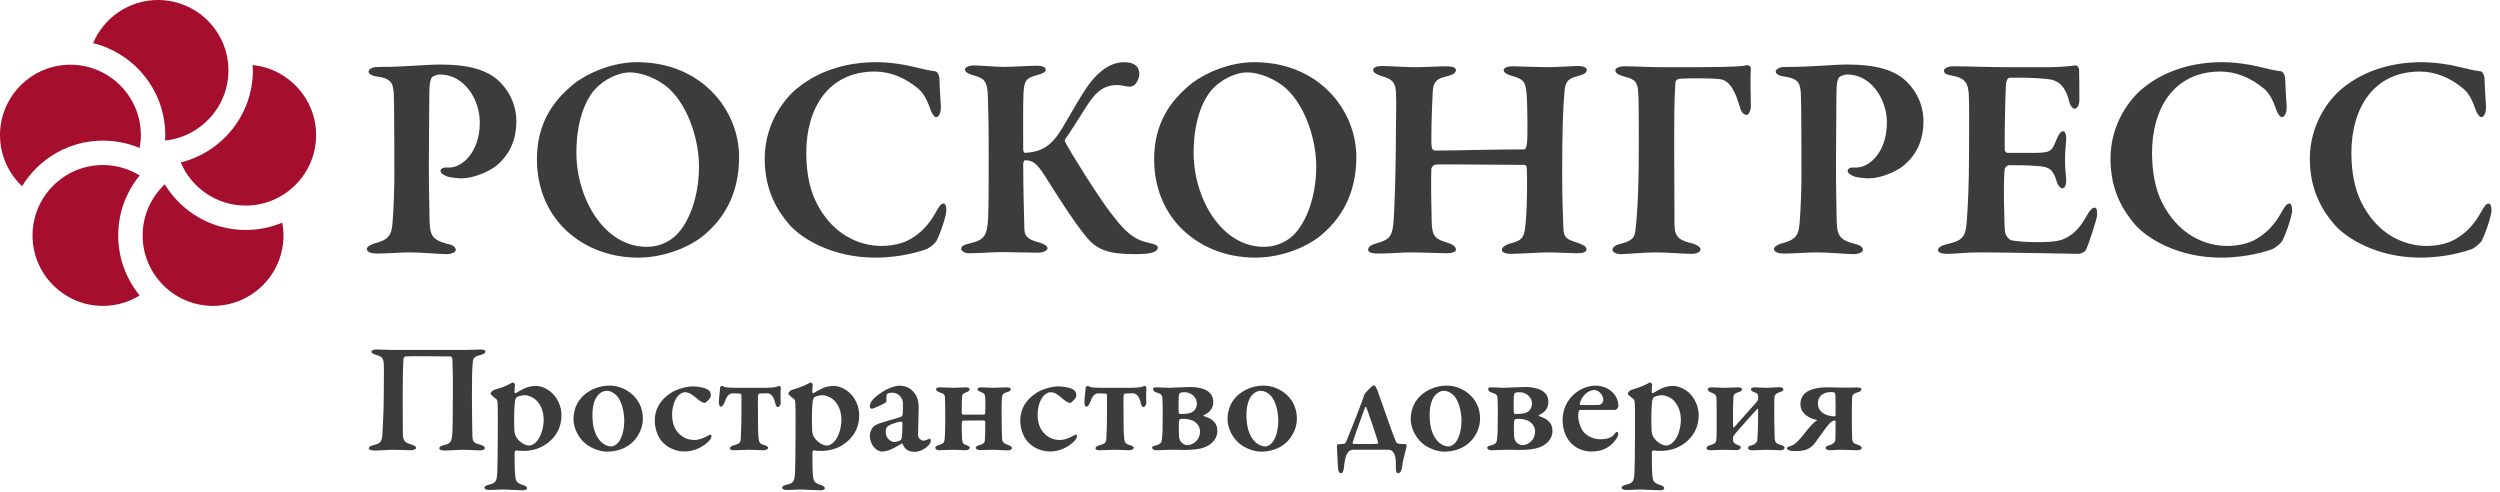 <svg width="239" height="47" viewBox="0 0 239 47" fill="none" xmlns="http://www.w3.org/2000/svg">
<path d="M0 12.919C0 9.208 3.02 6.186 6.733 6.186C10.447 6.186 13.465 9.207 13.465 12.919C13.465 13.339 13.422 13.75 13.349 14.149C12.268 13.695 11.085 13.443 9.843 13.443C6.569 13.443 3.703 15.19 2.109 17.799C0.813 16.572 0 14.84 0 12.919ZM11.301 22.511C11.301 20.336 12.071 18.34 13.351 16.774C12.328 16.146 11.128 15.777 9.842 15.777C6.129 15.777 3.11 18.797 3.11 22.511C3.11 26.222 6.129 29.244 9.842 29.244C11.128 29.244 12.328 28.875 13.351 28.247C12.071 26.682 11.301 24.684 11.301 22.511ZM23.487 21.986C20.21 21.986 17.344 20.235 15.75 17.622C14.451 18.851 13.637 20.585 13.637 22.51C13.637 26.222 16.655 29.243 20.368 29.243C24.081 29.243 27.102 26.222 27.102 22.51C27.102 22.09 27.057 21.681 26.984 21.283C25.906 21.736 24.725 21.986 23.487 21.986ZM24.145 6.221C24.156 6.393 24.173 6.561 24.173 6.733C24.173 10.982 21.23 14.548 17.28 15.527C18.3 17.949 20.697 19.652 23.487 19.652C27.199 19.652 30.22 16.63 30.22 12.918C30.219 9.431 27.549 6.553 24.145 6.221ZM15.105 0C12.318 0 9.92 1.703 8.899 4.125C12.854 5.099 15.8 8.667 15.8 12.919C15.8 13.09 15.791 13.261 15.781 13.432C19.177 13.091 21.838 10.216 21.838 6.733C21.838 3.022 18.818 0 15.105 0Z" fill="#A50E2D"/>
<path d="M42.062 7.12C41.81 7.12 41.419 7.287 41.307 7.371C41.223 7.456 41.083 7.763 41.057 8.406C41.027 8.966 41.027 12.436 40.999 15.624C40.999 18.17 41.057 19.987 41.057 20.687C41.084 22.395 41.167 22.898 42.788 23.316C43.348 23.428 43.572 23.652 43.572 23.905C43.572 24.128 43.098 24.296 42.705 24.296C41.978 24.296 40.383 24.128 39.153 24.128C38.341 24.128 36.971 24.239 36.105 24.239C35.462 24.239 35.068 24.101 35.068 23.792C35.068 23.596 35.462 23.372 35.74 23.288C37.109 22.952 37.446 22.532 37.53 21.245C37.615 20.128 37.699 18.309 37.699 16.881C37.699 15.987 37.699 9.72 37.643 8.91C37.559 7.931 37.418 7.484 35.88 7.287C35.516 7.231 35.237 7.036 35.237 6.868C35.237 6.644 35.489 6.477 35.825 6.421C35.991 6.394 36.496 6.394 36.748 6.394C38.538 6.394 40.832 6.169 42.09 6.169C44.776 6.169 46.594 6.673 47.741 7.791C49.055 9.078 49.364 10.589 49.364 11.567C49.364 13.862 48.328 15.093 47.517 15.791C46.789 16.407 45.25 17.05 44.16 17.05C43.853 17.05 43.069 16.996 42.706 16.854C42.313 16.686 42.118 16.548 42.118 16.296C42.118 16.183 42.313 16.016 42.538 16.016H42.958C44.132 16.016 45.868 14.617 45.868 11.708C45.867 9.47 44.357 7.12 42.062 7.12Z" fill="#3C3C3C"/>
<path d="M70.659 15.009C70.659 18.673 69.094 21.052 67.135 22.617C65.54 23.848 63.162 24.63 61.008 24.63C58.071 24.63 55.497 23.512 53.736 21.639C52.224 20.015 51.33 17.806 51.33 15.231C51.33 11.819 52.84 9.638 54.938 7.959C56.197 6.979 58.547 5.944 60.896 5.944C67.078 5.945 70.659 10.532 70.659 15.009ZM57.063 8.351C56.113 9.274 55.104 11.287 55.104 14.617C55.104 18.924 57.735 23.596 61.819 23.596C63.358 23.596 64.309 22.813 64.672 22.448C65.847 21.274 66.826 18.869 66.826 15.875C66.826 13.665 65.959 10.309 63.917 8.434C62.965 7.596 61.456 6.924 60.225 6.924C58.965 6.925 57.708 7.708 57.063 8.351Z" fill="#3C3C3C"/>
<path d="M87.373 6.394C88.044 6.561 88.744 6.729 89.387 6.813C89.583 6.813 89.807 7.149 89.807 7.569C89.834 8.351 89.891 9.33 89.946 10.142C89.975 10.729 89.778 11.204 89.472 11.204C89.332 11.204 89.081 10.869 88.939 10.449C88.66 9.583 88.24 8.827 87.764 8.463C86.562 7.456 85.136 6.84 83.625 6.84C79.177 6.84 77.08 10.365 77.08 14.617C77.08 16.491 77.415 18.113 78.031 19.345C79.57 22.422 82.115 23.513 84.297 23.513C84.661 23.513 86.031 23.457 87.01 22.869C88.044 22.283 88.799 21.47 89.444 20.324C89.779 19.709 89.976 19.456 90.2 19.456C90.506 19.456 90.506 20.184 90.421 20.492C90.283 21.19 89.835 22.422 89.583 22.926C89.499 23.177 88.996 23.625 88.576 23.82C88.184 23.959 86.255 24.63 83.681 24.63C79.539 24.63 76.603 22.785 75.457 21.47C74.393 20.24 73.106 18.282 73.106 15.177C73.106 11.791 75.008 9.414 76.183 8.462C78.56 6.504 81.441 5.945 83.736 5.945C85.023 5.945 86.366 6.141 87.373 6.394Z" fill="#3C3C3C"/>
<path d="M93.092 6.255C93.763 6.255 95.107 6.394 95.973 6.394C96.812 6.394 98.434 6.282 99.106 6.282C99.665 6.282 99.973 6.422 99.973 6.674C99.973 6.925 99.553 7.065 99.246 7.15C98.155 7.457 97.931 7.597 97.847 8.856C97.791 9.891 97.819 13.023 97.819 14.338C97.819 14.45 97.903 14.617 98.014 14.617C99.525 14.505 100.448 14.03 101.454 12.407C102.239 11.121 102.798 10.057 103.498 8.967C104.617 7.12 105.96 5.945 107.47 5.945C108.42 5.945 108.925 6.337 108.925 7.12C108.925 7.371 108.728 7.848 108.56 8.016C108.338 8.266 108.085 8.323 107.749 8.266C107.442 8.211 107.079 8.127 106.798 8.127C105.147 8.127 104.421 9.302 103.638 10.532C102.854 11.764 102.238 12.743 101.819 13.331C101.79 13.386 101.79 13.498 101.819 13.553C102.463 14.784 104.951 18.729 106.182 20.351C108.029 22.785 108.755 22.981 110.239 23.316C110.407 23.371 110.687 23.485 110.687 23.625C110.687 23.875 110.519 24.044 110.127 24.157C109.735 24.268 109.092 24.295 108.45 24.295C105.988 24.295 104.785 23.904 103.693 22.449C102.658 21.163 101.483 19.345 100.198 17.302C99.273 15.819 98.91 15.344 98.014 15.316C97.874 15.316 97.847 15.513 97.819 15.652C97.819 17.918 97.903 20.856 97.931 21.89C97.96 22.449 98.099 22.868 99.33 23.177C99.833 23.317 100.142 23.513 100.142 23.737C100.142 23.989 99.665 24.157 99.219 24.157C98.603 24.157 96.672 24.101 95.805 24.101C94.938 24.101 93.539 24.212 92.644 24.212C92.225 24.212 91.89 23.989 91.89 23.792C91.89 23.542 92.113 23.4 92.728 23.262C94.071 22.953 94.379 22.561 94.464 20.856C94.519 19.456 94.519 17.527 94.519 14.533C94.519 11.26 94.464 10.197 94.436 9.19C94.406 7.876 94.156 7.511 93.177 7.232C92.45 7.037 92.252 6.841 92.252 6.644C92.252 6.394 92.702 6.255 93.092 6.255Z" fill="#3C3C3C"/>
<path d="M129.666 15.009C129.666 18.673 128.098 21.052 126.14 22.617C124.546 23.848 122.168 24.63 120.014 24.63C117.076 24.63 114.504 23.512 112.741 21.639C111.231 20.015 110.336 17.806 110.336 15.231C110.336 11.819 111.847 9.638 113.945 7.959C115.203 6.979 117.552 5.944 119.903 5.944C126.084 5.945 129.666 10.532 129.666 15.009ZM116.07 8.351C115.119 9.274 114.112 11.287 114.112 14.617C114.112 18.924 116.741 23.596 120.826 23.596C122.365 23.596 123.314 22.813 123.679 22.448C124.854 21.274 125.834 18.869 125.834 15.875C125.834 13.665 124.966 10.309 122.925 8.434C121.973 7.596 120.462 6.924 119.232 6.924C117.973 6.925 116.713 7.708 116.07 8.351Z" fill="#3C3C3C"/>
<path d="M137.204 14.394C139.106 14.394 142.798 14.281 145.735 14.281C145.848 14.281 145.96 14.002 145.988 13.582C146.043 13.219 146.043 9.946 145.932 8.855C145.82 7.848 145.679 7.569 144.56 7.259C144.17 7.149 143.75 6.981 143.75 6.7C143.75 6.505 144.03 6.337 144.673 6.337C145.036 6.337 147.107 6.422 147.834 6.422C148.729 6.422 150.492 6.31 150.827 6.31C151.36 6.31 151.695 6.449 151.695 6.673C151.695 6.953 151.443 7.121 150.799 7.288C149.793 7.513 149.624 7.96 149.568 8.77C149.429 10.086 149.344 12.603 149.344 16.576C149.344 19.318 149.429 20.773 149.456 21.695C149.484 22.785 149.764 22.869 150.884 23.233C151.387 23.402 151.666 23.597 151.666 23.822C151.666 24.129 151.273 24.212 150.77 24.212C150.294 24.212 148.784 24.129 147.945 24.129C147.329 24.129 145.091 24.269 144.532 24.269C143.862 24.269 143.582 24.129 143.582 23.876C143.582 23.625 143.945 23.402 144.337 23.289C145.706 22.925 145.763 22.703 145.904 20.631C145.987 19.513 146.015 16.883 145.959 16.128C145.959 15.876 145.848 15.764 145.734 15.764C143.496 15.764 137.763 15.681 137.203 15.736C137.063 15.764 136.838 15.988 136.838 16.156C136.784 17.191 136.838 20.184 136.868 21.079C136.895 22.395 137.063 22.814 138.209 23.149C138.797 23.317 139.189 23.542 139.189 23.849C139.217 24.129 138.657 24.213 138.293 24.213C138.097 24.213 135.777 24.129 134.797 24.129C134.152 24.129 132.727 24.241 131.776 24.241C131.049 24.241 130.796 24.102 130.796 23.877C130.796 23.571 131.105 23.403 131.579 23.263C132.811 22.927 133.061 22.619 133.202 21.444C133.313 20.326 133.453 16.157 133.453 12.325C133.453 11.486 133.509 9.947 133.453 8.828C133.398 7.906 133.146 7.598 132.223 7.318C131.579 7.122 131.272 6.926 131.272 6.701C131.272 6.423 131.635 6.312 132.14 6.312C132.894 6.312 134.432 6.423 135.159 6.423C136.335 6.423 137.594 6.338 138.265 6.338C138.851 6.338 139.188 6.451 139.188 6.701C139.188 7.01 138.825 7.178 138.237 7.318C137.062 7.57 136.977 8.101 136.949 9.248C136.894 10.255 136.782 13.499 136.867 14.031C136.896 14.253 137.008 14.394 137.204 14.394Z" fill="#3C3C3C"/>
<path d="M167.018 6.225C167.214 6.225 167.382 6.365 167.382 6.533C167.327 7.344 167.354 9.135 167.382 10.087C167.41 10.45 167.214 10.981 166.991 10.981C166.768 10.981 166.486 10.842 166.319 10.198C165.955 8.967 165.452 7.68 164.417 7.569C163.55 7.457 161.452 7.485 160.865 7.513C160.305 7.513 160.165 7.681 160.165 7.96C160.053 9.415 160.052 11.932 160.052 13.806C160.052 15.764 160.081 19.515 160.081 21.499C160.11 22.704 160.556 22.983 161.844 23.29C162.262 23.429 162.569 23.625 162.569 23.849C162.569 24.072 162.234 24.269 161.731 24.269C161.032 24.269 159.326 24.129 158.262 24.129C157.227 24.129 155.466 24.297 154.905 24.297C154.458 24.297 154.151 24.045 154.151 23.907C154.151 23.598 154.486 23.402 154.99 23.29C156.193 23.012 156.305 22.535 156.36 21.892C156.445 21.023 156.669 19.347 156.669 13.863C156.669 11.262 156.669 9.556 156.612 8.828C156.557 7.905 156.36 7.57 155.27 7.317C154.654 7.149 154.431 6.982 154.431 6.702C154.431 6.506 154.823 6.337 155.241 6.337C156.473 6.337 157.564 6.422 158.681 6.422H162.319C166.011 6.421 166.682 6.309 167.018 6.225Z" fill="#3C3C3C"/>
<path d="M176.583 7.12C176.332 7.12 175.939 7.287 175.828 7.371C175.744 7.456 175.604 7.763 175.576 8.406C175.549 8.966 175.549 12.436 175.52 15.624C175.52 18.17 175.576 19.987 175.576 20.687C175.604 22.395 175.688 22.898 177.31 23.316C177.87 23.428 178.094 23.652 178.094 23.905C178.094 24.128 177.618 24.296 177.226 24.296C176.497 24.296 174.904 24.128 173.674 24.128C172.861 24.128 171.491 24.239 170.624 24.239C169.98 24.239 169.589 24.101 169.589 23.792C169.589 23.596 169.98 23.372 170.261 23.288C171.631 22.952 171.968 22.532 172.051 21.245C172.134 20.128 172.218 18.309 172.218 16.881C172.218 15.987 172.218 9.72 172.163 8.91C172.078 7.931 171.938 7.484 170.401 7.287C170.037 7.231 169.757 7.036 169.757 6.868C169.757 6.644 170.01 6.477 170.345 6.421C170.513 6.394 171.017 6.394 171.269 6.394C173.058 6.394 175.351 6.169 176.611 6.169C179.296 6.169 181.115 6.673 182.262 7.791C183.577 9.078 183.884 10.589 183.884 11.567C183.884 13.862 182.85 15.093 182.037 15.791C181.311 16.407 179.772 17.05 178.681 17.05C178.373 17.05 177.59 16.996 177.227 16.854C176.835 16.686 176.638 16.548 176.638 16.296C176.638 16.183 176.835 16.016 177.058 16.016H177.477C178.652 16.016 180.386 14.617 180.386 11.708C180.386 9.47 178.876 7.12 176.583 7.12Z" fill="#3C3C3C"/>
<path d="M195.963 6.421C196.885 6.421 198.031 6.31 198.423 6.253C198.535 6.225 198.731 6.421 198.76 6.617C198.787 7.121 198.787 9.051 198.787 9.61C198.787 10.001 198.59 10.393 198.34 10.393C198.087 10.393 197.865 9.974 197.808 9.694C197.443 8.127 196.661 7.708 196.018 7.596C195.486 7.512 194.284 7.399 192.129 7.428C192.018 7.428 191.793 7.54 191.765 8.211C191.709 8.911 191.626 12.799 191.653 14.338C191.653 14.421 191.765 14.616 191.933 14.616H194.172C196.158 14.616 196.103 14.504 196.633 13.273C196.801 12.854 196.996 12.545 197.249 12.545C197.472 12.545 197.556 13.021 197.527 13.329C197.472 14.113 197.416 14.615 197.416 15.259C197.416 16.015 197.472 16.464 197.527 17.161C197.556 17.666 197.389 18.001 197.165 18.001C196.941 18.001 196.718 17.666 196.633 17.386C196.268 16.154 195.906 15.959 194.814 15.876C193.919 15.791 192.885 15.791 192.018 15.791C191.906 15.791 191.654 16.071 191.654 16.127C191.543 16.911 191.571 19.092 191.598 20.014C191.627 20.686 191.598 21.723 191.71 22.309C191.793 22.561 192.047 22.925 192.325 22.981C192.773 23.064 193.641 23.148 194.592 23.148C195.431 23.148 196.467 23.148 197.166 22.898C198.005 22.589 198.762 21.919 199.376 20.826C199.767 20.099 200.019 19.848 200.243 19.848C200.524 19.848 200.496 20.435 200.468 20.661C200.468 20.884 199.656 23.457 199.405 23.905C199.321 24.1 198.872 24.268 198.733 24.268C198.425 24.268 191.516 24.128 189.419 24.128C187.544 24.128 187.236 24.268 186.229 24.268C185.697 24.268 185.277 24.184 185.277 23.905C185.277 23.652 185.642 23.457 186.117 23.344C187.543 23.01 187.906 22.728 188.019 21.22C188.103 20.044 188.243 17.918 188.243 14.45C188.243 11.149 188.27 9.862 188.215 9.051C188.159 8.044 187.935 7.485 186.733 7.259C186.144 7.149 185.837 7.037 185.837 6.757C185.837 6.505 186.313 6.337 186.705 6.337C188.02 6.337 190.314 6.422 191.767 6.422H195.963V6.421Z" fill="#3C3C3C"/>
<path d="M216.029 6.394C216.7 6.561 217.4 6.729 218.043 6.813C218.239 6.813 218.462 7.149 218.462 7.569C218.49 8.351 218.545 9.33 218.603 10.142C218.63 10.729 218.434 11.204 218.127 11.204C217.987 11.204 217.734 10.869 217.595 10.449C217.315 9.583 216.895 8.827 216.42 8.463C215.216 7.456 213.79 6.84 212.28 6.84C207.832 6.84 205.734 10.365 205.734 14.617C205.734 16.491 206.069 18.113 206.685 19.345C208.223 22.422 210.769 23.513 212.951 23.513C213.315 23.513 214.686 23.457 215.663 22.869C216.699 22.283 217.455 21.47 218.097 20.324C218.433 19.709 218.63 19.456 218.853 19.456C219.161 19.456 219.161 20.184 219.077 20.492C218.937 21.19 218.489 22.422 218.237 22.926C218.153 23.177 217.65 23.625 217.23 23.82C216.838 23.959 214.909 24.63 212.334 24.63C208.195 24.63 205.259 22.785 204.111 21.47C203.048 20.24 201.761 18.282 201.761 15.177C201.761 11.791 203.663 9.414 204.838 8.462C207.215 6.504 210.097 5.945 212.39 5.945C213.68 5.945 215.021 6.141 216.029 6.394Z" fill="#3C3C3C"/>
<path d="M235.088 6.394C235.759 6.561 236.457 6.729 237.1 6.813C237.297 6.813 237.52 7.149 237.52 7.569C237.548 8.351 237.605 9.33 237.66 10.142C237.689 10.729 237.492 11.204 237.185 11.204C237.046 11.204 236.793 10.869 236.654 10.449C236.373 9.583 235.954 8.827 235.479 8.463C234.275 7.456 232.85 6.84 231.339 6.84C226.891 6.84 224.793 10.365 224.793 14.617C224.793 16.491 225.129 18.113 225.745 19.345C227.283 22.422 229.828 23.513 232.011 23.513C232.373 23.513 233.745 23.457 234.723 22.869C235.759 22.283 236.513 21.47 237.157 20.324C237.492 19.709 237.69 19.456 237.913 19.456C238.219 19.456 238.219 20.184 238.135 20.492C237.997 21.19 237.548 22.422 237.296 22.926C237.213 23.177 236.709 23.625 236.29 23.82C235.898 23.959 233.967 24.63 231.394 24.63C227.253 24.63 224.317 22.785 223.169 21.47C222.107 20.24 220.82 18.282 220.82 15.177C220.82 11.791 222.723 9.414 223.897 8.462C226.274 6.504 229.156 5.945 231.45 5.945C232.738 5.945 234.08 6.141 235.088 6.394Z" fill="#3C3C3C"/>
<path d="M44.273 33.456C44.755 33.456 45.765 33.411 45.946 33.411C46.233 33.411 46.413 33.486 46.413 33.608C46.413 33.744 46.263 33.848 45.931 33.939C45.283 34.106 45.237 34.241 45.192 34.693C45.132 35.31 45.117 36.291 45.117 37.903C45.117 39.365 45.147 41.189 45.162 41.688C45.177 42.274 45.343 42.366 45.931 42.516C46.127 42.575 46.353 42.696 46.353 42.817C46.353 42.983 46.157 43.058 45.885 43.058C45.629 43.058 44.709 42.998 44.257 42.998C43.91 42.998 42.825 43.074 42.524 43.074C42.161 43.074 41.996 42.983 41.996 42.848C41.996 42.711 42.206 42.606 42.418 42.561C43.142 42.38 43.202 42.23 43.262 41.113C43.278 40.811 43.292 39.275 43.292 37.737C43.308 36.126 43.262 34.693 43.248 34.345C43.248 34.149 43.111 34.074 43.036 34.074C41.951 34.074 39.192 34.029 38.785 34.074C38.71 34.074 38.589 34.194 38.574 34.301C38.529 34.693 38.498 36.335 38.498 37.95C38.498 39.486 38.513 40.979 38.513 41.355C38.513 42.063 38.633 42.291 39.252 42.47C39.569 42.561 39.779 42.681 39.779 42.803C39.794 42.953 39.493 43.043 39.297 43.043C39.19 43.043 37.939 42.998 37.413 42.998C37.067 42.998 36.328 43.073 35.83 43.073C35.408 43.073 35.258 42.968 35.258 42.847C35.258 42.68 35.559 42.591 35.725 42.546C36.419 42.395 36.509 42.168 36.554 41.521C36.584 40.978 36.69 39.38 36.69 37.511C36.69 36.26 36.72 35.356 36.69 34.782C36.659 34.271 36.493 34.073 36.026 33.953C35.68 33.864 35.514 33.742 35.514 33.622C35.514 33.471 35.71 33.41 35.98 33.41C36.388 33.41 37.217 33.456 37.624 33.456H44.273V33.456Z" fill="#3C3C3C"/>
<path d="M52.938 37.738C53.346 38.205 53.677 38.899 53.677 39.712C53.677 40.813 53.195 41.703 52.38 42.335C51.536 42.998 50.587 43.105 50.06 43.105C49.788 43.105 49.502 43.089 49.321 43.058C49.261 43.044 49.2 43.195 49.2 43.27C49.185 43.948 49.216 45.214 49.261 45.547C49.306 45.953 49.382 46.178 49.984 46.359C50.286 46.45 50.391 46.57 50.391 46.677C50.391 46.813 50.15 46.872 49.969 46.872C49.547 46.872 48.507 46.797 47.964 46.797C47.587 46.797 47.392 46.842 46.743 46.842C46.487 46.842 46.306 46.752 46.306 46.616C46.306 46.524 46.457 46.404 46.698 46.345C47.406 46.194 47.497 46.013 47.541 45.124C47.557 44.597 47.587 43.39 47.587 41.868C47.587 40.858 47.602 39.169 47.571 38.597C47.557 38.281 47.511 38.22 47.465 38.176C47.195 37.964 46.893 37.708 46.893 37.633C46.893 37.557 47.059 37.346 47.209 37.285C47.511 37.195 48.339 36.938 48.747 36.698C48.899 36.607 49.019 36.561 49.049 36.561C49.109 36.561 49.229 36.698 49.229 36.773C49.199 37.044 49.199 37.239 49.184 37.481C49.184 37.542 49.259 37.601 49.305 37.587C49.577 37.406 49.983 37.195 50.194 37.105C50.45 36.999 50.797 36.894 51.233 36.894C51.838 36.893 52.532 37.27 52.938 37.738ZM49.397 37.963C49.352 38.009 49.246 38.19 49.231 38.356C49.14 39.018 49.14 40.239 49.17 41.039C49.17 41.309 49.231 41.566 49.322 41.732C49.639 42.289 50.241 42.592 50.558 42.592C50.724 42.592 50.889 42.546 51.07 42.41C51.854 41.838 51.975 40.542 51.975 40.135C51.975 39.726 51.899 38.959 51.342 38.34C51.01 37.963 50.452 37.782 50.212 37.782C49.924 37.782 49.593 37.858 49.397 37.963Z" fill="#3C3C3C"/>
<path d="M61.457 39.998C61.457 41.279 60.674 42.199 60.115 42.561C59.497 42.998 58.729 43.178 58.036 43.178C57.357 43.178 56.513 42.862 55.955 42.394C55.307 41.867 54.825 40.918 54.825 40.074C54.825 39.02 55.291 38.22 55.864 37.737C56.317 37.347 57.161 36.863 58.276 36.863C59.785 36.862 61.457 38.038 61.457 39.998ZM57.252 37.692C56.905 38.008 56.635 38.671 56.635 39.666C56.635 40.163 56.695 40.735 56.815 41.113C57.132 42.169 57.825 42.681 58.459 42.681C58.61 42.681 58.896 42.561 59.121 42.29C59.438 41.897 59.679 41.098 59.679 40.239C59.679 39.606 59.543 38.627 59.076 37.963C58.804 37.615 58.413 37.361 57.991 37.361C57.734 37.36 57.494 37.466 57.252 37.692Z" fill="#3C3C3C"/>
<path d="M67.703 37.27C67.899 37.407 67.959 37.618 67.959 37.813C67.959 38.084 67.462 38.521 67.372 38.521C67.236 38.521 66.994 38.416 66.678 38.145C66.271 37.813 65.954 37.495 65.487 37.495C65.322 37.495 65.065 37.587 64.84 37.827C64.462 38.219 64.252 38.973 64.252 39.667C64.252 40.646 64.659 41.159 64.734 41.25C65.021 41.641 65.564 42.063 66.377 42.063C66.815 42.063 67.312 41.883 67.825 41.566C67.9 41.52 68.021 41.566 68.021 41.687C68.021 41.838 67.9 42.033 67.78 42.153C67.268 42.695 66.392 43.163 65.459 43.163C64.359 43.163 63.514 42.592 63.092 41.957C62.79 41.49 62.595 40.827 62.595 40.208C62.595 39.034 63.198 38.175 64.102 37.587C64.63 37.21 65.624 36.938 66.228 36.938C66.678 36.938 67.431 37.06 67.703 37.27Z" fill="#3C3C3C"/>
<path d="M70.157 43.043C69.976 43.043 69.78 42.997 69.78 42.862C69.78 42.742 69.886 42.652 70.141 42.575C70.548 42.47 70.775 42.363 70.805 42.078C70.836 41.625 70.881 40.661 70.881 39.56V37.781C70.881 37.72 70.85 37.646 70.759 37.63C70.564 37.615 70.188 37.6 70.067 37.6C69.615 37.6 69.419 38.037 69.268 38.459C69.147 38.746 69.027 38.882 68.906 38.882C68.77 38.882 68.71 38.61 68.725 38.385C68.74 37.872 68.83 37.45 68.83 37.117C68.815 37.028 68.937 36.892 69.011 36.892C69.087 36.892 69.178 36.953 69.282 36.997C69.388 37.043 69.87 37.074 70.232 37.074H73.186C73.548 37.074 74.106 37.028 74.226 36.983C74.332 36.938 74.438 36.892 74.513 36.892C74.589 36.892 74.649 37.029 74.649 37.118C74.604 37.556 74.619 37.916 74.634 38.431C74.649 38.732 74.499 38.913 74.362 38.913C74.257 38.913 74.181 38.821 74.106 38.52C73.985 37.962 73.729 37.6 73.337 37.6C73.036 37.6 72.689 37.616 72.583 37.631C72.507 37.647 72.478 37.767 72.463 37.857C72.447 38.278 72.463 39.063 72.463 39.757C72.463 40.857 72.478 41.49 72.523 41.913C72.569 42.349 72.674 42.44 73.096 42.561C73.337 42.636 73.443 42.742 73.443 42.802C73.443 42.921 73.231 43.043 73.065 43.043C72.553 43.043 71.95 42.997 71.618 42.997C71.272 42.997 70.654 43.043 70.157 43.043Z" fill="#3C3C3C"/>
<path d="M81.404 37.738C81.811 38.205 82.143 38.899 82.143 39.712C82.143 40.813 81.66 41.703 80.846 42.335C80.002 42.998 79.053 43.105 78.526 43.105C78.253 43.105 77.968 43.089 77.787 43.058C77.726 43.044 77.666 43.195 77.666 43.27C77.651 43.948 77.682 45.214 77.726 45.547C77.772 45.953 77.847 46.178 78.45 46.359C78.752 46.45 78.856 46.57 78.856 46.677C78.856 46.813 78.615 46.872 78.434 46.872C78.013 46.872 76.972 46.797 76.43 46.797C76.053 46.797 75.858 46.842 75.209 46.842C74.953 46.842 74.772 46.752 74.772 46.616C74.772 46.524 74.923 46.404 75.164 46.345C75.871 46.194 75.962 46.013 76.007 45.124C76.022 44.597 76.053 43.39 76.053 41.868C76.053 40.858 76.068 39.169 76.037 38.597C76.022 38.281 75.976 38.22 75.931 38.176C75.66 37.964 75.359 37.708 75.359 37.633C75.359 37.557 75.525 37.346 75.675 37.285C75.976 37.195 76.806 36.938 77.213 36.698C77.364 36.607 77.485 36.561 77.515 36.561C77.575 36.561 77.695 36.698 77.695 36.773C77.665 37.044 77.665 37.239 77.65 37.481C77.65 37.542 77.725 37.601 77.77 37.587C78.042 37.406 78.448 37.195 78.659 37.105C78.916 36.999 79.263 36.894 79.699 36.894C80.303 36.893 80.998 37.27 81.404 37.738ZM77.862 37.963C77.817 38.009 77.711 38.19 77.696 38.356C77.606 39.018 77.606 40.239 77.636 41.039C77.636 41.309 77.696 41.566 77.787 41.732C78.104 42.289 78.706 42.592 79.023 42.592C79.189 42.592 79.354 42.546 79.535 42.41C80.319 41.838 80.44 40.542 80.44 40.135C80.44 39.726 80.364 38.959 79.807 38.34C79.475 37.963 78.917 37.782 78.677 37.782C78.389 37.782 78.058 37.858 77.862 37.963Z" fill="#3C3C3C"/>
<path d="M87.494 37.679C87.675 37.92 87.825 38.298 87.825 38.976C87.825 39.564 87.765 41.357 87.765 41.524C87.765 41.945 88.067 42.127 88.323 42.127C88.398 42.127 88.7 42.006 88.852 41.945C88.896 41.915 88.912 41.931 88.941 41.96C88.972 42.021 88.986 42.127 88.986 42.172C88.986 42.458 88.278 43.197 87.434 43.197C86.997 43.197 86.53 43.06 86.304 42.473C86.289 42.414 86.198 42.383 86.168 42.414C85.792 42.684 85.173 42.971 84.978 43.046C84.811 43.106 84.511 43.166 84.314 43.166C83.757 43.166 83.154 42.489 83.154 41.644C83.154 41.372 83.274 41.087 83.424 40.875C83.576 40.664 83.832 40.574 83.968 40.514C84.299 40.378 85.671 40.002 86.017 39.896C86.199 39.836 86.289 39.728 86.289 39.669C86.305 39.533 86.335 38.705 86.32 38.509C86.305 38.147 85.988 37.543 85.309 37.543C85.099 37.543 84.933 37.574 84.827 37.649C84.766 37.679 84.736 37.832 84.736 38.343C84.736 38.403 84.706 38.449 84.675 38.48C84.571 38.585 83.454 39.082 83.35 39.082C83.259 39.082 83.153 38.96 83.153 38.87C83.153 38.434 83.485 38.028 84.42 37.424C84.978 37.062 85.716 36.867 85.927 36.867C86.846 36.866 87.268 37.347 87.494 37.679ZM86.093 42.081C86.154 42.036 86.214 41.855 86.214 41.794C86.244 41.583 86.274 40.951 86.274 40.453C86.274 40.393 86.214 40.302 86.168 40.302C85.911 40.302 85.218 40.528 84.947 40.693C84.766 40.829 84.675 40.905 84.675 41.297C84.675 41.959 85.218 42.261 85.505 42.261C85.64 42.262 85.942 42.171 86.093 42.081Z" fill="#3C3C3C"/>
<path d="M96.362 43.058C95.985 43.058 95.247 42.998 94.915 42.998C94.569 42.998 94.131 43.028 93.694 43.028C93.513 43.028 93.286 42.968 93.286 42.803C93.286 42.666 93.453 42.606 93.708 42.531C93.98 42.471 94.13 42.291 94.145 42.169C94.176 41.913 94.191 41.385 94.191 40.376C94.191 40.269 94.145 40.194 94.07 40.194L92.095 40.21C91.99 40.21 91.96 40.269 91.944 40.496C91.929 40.752 91.944 41.566 91.974 41.943C91.99 42.291 92.081 42.472 92.336 42.532C92.577 42.607 92.714 42.712 92.714 42.803C92.714 42.893 92.593 43.044 92.276 43.044C92.171 43.044 91.508 42.998 91.175 42.998C90.693 42.998 90.045 43.044 89.79 43.044C89.533 43.044 89.412 42.908 89.412 42.787C89.412 42.697 89.548 42.592 89.79 42.531C90.135 42.441 90.212 42.333 90.272 42.183C90.332 41.958 90.363 41.294 90.363 40.149C90.363 39.004 90.363 38.4 90.347 38.115C90.332 37.752 90.286 37.648 89.835 37.512C89.609 37.436 89.488 37.331 89.488 37.225C89.488 37.075 89.669 37.029 89.864 37.029C90.226 37.029 90.829 37.075 91.161 37.075C91.643 37.075 91.854 37.029 92.322 37.029C92.563 37.029 92.698 37.09 92.698 37.225C92.698 37.314 92.622 37.406 92.397 37.495C92.02 37.632 91.974 37.737 91.96 38.008C91.944 38.475 91.944 39.366 91.944 39.517C91.96 39.562 92.004 39.637 92.065 39.637H94.054C94.1 39.637 94.19 39.561 94.19 39.502C94.205 39.094 94.205 38.189 94.19 38.024C94.175 37.662 94.054 37.586 93.813 37.495C93.632 37.419 93.452 37.344 93.452 37.193C93.452 37.074 93.632 37.028 93.843 37.028C94.115 37.028 94.612 37.074 94.988 37.074C95.486 37.074 95.817 37.028 96.224 37.028C96.481 37.028 96.632 37.104 96.632 37.209C96.632 37.358 96.481 37.419 96.3 37.48C95.803 37.631 95.818 37.767 95.773 38.143C95.757 38.278 95.757 39.138 95.757 39.951C95.757 40.751 95.773 41.475 95.803 41.942C95.818 42.332 96.044 42.41 96.391 42.544C96.632 42.62 96.737 42.725 96.737 42.831C96.739 42.983 96.528 43.058 96.362 43.058Z" fill="#3C3C3C"/>
<path d="M102.646 37.27C102.842 37.407 102.903 37.618 102.903 37.813C102.903 38.084 102.405 38.521 102.315 38.521C102.179 38.521 101.938 38.416 101.621 38.145C101.214 37.813 100.897 37.495 100.431 37.495C100.265 37.495 100.008 37.587 99.783 37.827C99.405 38.219 99.195 38.973 99.195 39.667C99.195 40.646 99.602 41.159 99.677 41.25C99.964 41.641 100.506 42.063 101.319 42.063C101.757 42.063 102.255 41.883 102.768 41.566C102.843 41.52 102.963 41.566 102.963 41.687C102.963 41.838 102.842 42.033 102.722 42.153C102.21 42.695 101.334 43.163 100.401 43.163C99.3 43.163 98.457 42.592 98.035 41.957C97.733 41.49 97.537 40.827 97.537 40.208C97.537 39.034 98.14 38.175 99.045 37.587C99.572 37.21 100.567 36.938 101.169 36.938C101.621 36.938 102.374 37.06 102.646 37.27Z" fill="#3C3C3C"/>
<path d="M105.105 43.043C104.924 43.043 104.728 42.997 104.728 42.862C104.728 42.742 104.834 42.652 105.09 42.575C105.496 42.47 105.723 42.363 105.754 42.078C105.784 41.625 105.829 40.661 105.829 39.56V37.781C105.829 37.72 105.798 37.646 105.708 37.63C105.512 37.615 105.136 37.6 105.015 37.6C104.563 37.6 104.367 38.037 104.216 38.459C104.095 38.746 103.975 38.882 103.854 38.882C103.718 38.882 103.658 38.61 103.673 38.385C103.688 37.872 103.779 37.45 103.779 37.117C103.763 37.028 103.885 36.892 103.96 36.892C104.036 36.892 104.126 36.953 104.231 36.997C104.336 37.043 104.819 37.074 105.181 37.074H108.135C108.497 37.074 109.055 37.028 109.175 36.983C109.281 36.938 109.386 36.892 109.462 36.892C109.537 36.892 109.598 37.029 109.598 37.118C109.552 37.556 109.567 37.916 109.582 38.431C109.598 38.732 109.447 38.913 109.31 38.913C109.205 38.913 109.129 38.821 109.055 38.52C108.934 37.962 108.678 37.6 108.286 37.6C107.985 37.6 107.638 37.616 107.532 37.631C107.457 37.647 107.427 37.767 107.411 37.857C107.397 38.278 107.411 39.063 107.411 39.757C107.411 40.857 107.427 41.49 107.472 41.913C107.518 42.349 107.623 42.44 108.045 42.561C108.286 42.636 108.392 42.742 108.392 42.802C108.392 42.921 108.18 43.043 108.014 43.043C107.502 43.043 106.898 42.997 106.567 42.997C106.221 42.997 105.602 43.043 105.105 43.043Z" fill="#3C3C3C"/>
<path d="M115.085 39.681C115.009 39.697 115.055 39.757 115.115 39.787C115.385 39.863 115.718 40.029 115.837 40.119C116.064 40.3 116.38 40.57 116.38 41.189C116.38 42.003 115.777 42.531 115.129 42.77C114.556 42.982 113.818 43.012 113.2 43.012C112.868 43.012 112.536 42.997 112.145 42.997C111.662 42.997 111.06 43.028 110.532 43.043C110.32 43.057 110.141 42.923 110.141 42.801C110.141 42.666 110.321 42.62 110.517 42.575C111.044 42.44 111.06 42.229 111.09 41.867C111.135 41.55 111.151 41.052 111.151 39.877C111.151 39.289 111.165 38.762 111.135 38.174C111.12 37.795 111.075 37.675 110.563 37.525C110.382 37.48 110.231 37.359 110.231 37.178C110.231 37.103 110.291 37.027 110.548 37.027C110.819 37.027 111.437 37.073 111.738 37.073C112.025 37.073 113.291 36.997 113.774 36.997C114.723 36.997 115.988 37.237 115.988 38.429C115.988 39.139 115.536 39.469 115.085 39.681ZM113.185 37.496C112.974 37.496 112.838 37.542 112.778 37.587C112.732 37.632 112.703 37.721 112.687 37.918C112.672 38.128 112.657 39.199 112.687 39.425C112.703 39.546 112.763 39.576 112.853 39.576C113.11 39.576 113.577 39.561 113.818 39.469C114.21 39.321 114.421 38.989 114.421 38.551C114.421 38.144 114.059 37.496 113.185 37.496ZM114.195 40.3C113.968 40.149 113.502 40.042 113.23 40.042C113.049 40.042 112.959 40.042 112.823 40.073C112.763 40.088 112.732 40.149 112.717 40.254C112.687 40.404 112.687 40.977 112.703 41.474C112.703 41.763 112.733 42.003 112.868 42.214C112.989 42.38 113.306 42.561 113.457 42.561C114.18 42.561 114.723 41.958 114.723 41.264C114.723 40.812 114.467 40.495 114.195 40.3Z" fill="#3C3C3C"/>
<path d="M123.982 39.998C123.982 41.279 123.2 42.199 122.641 42.561C122.023 42.998 121.255 43.178 120.561 43.178C119.882 43.178 119.038 42.862 118.481 42.394C117.833 41.867 117.351 40.918 117.351 40.074C117.351 39.02 117.817 38.22 118.39 37.737C118.843 37.347 119.686 36.863 120.802 36.863C122.309 36.862 123.982 38.038 123.982 39.998ZM119.777 37.692C119.43 38.008 119.159 38.671 119.159 39.666C119.159 40.163 119.219 40.735 119.34 41.113C119.656 42.169 120.35 42.681 120.982 42.681C121.133 42.681 121.42 42.561 121.645 42.29C121.963 41.897 122.204 41.098 122.204 40.239C122.204 39.606 122.067 38.627 121.601 37.963C121.329 37.615 120.938 37.361 120.516 37.361C120.259 37.36 120.018 37.466 119.777 37.692Z" fill="#3C3C3C"/>
<path d="M129.344 42.999C129.225 42.999 129.074 43.044 128.953 43.149C128.605 43.466 128.531 44.204 128.471 44.779C128.426 45.124 128.304 45.245 128.184 45.245C128.034 45.245 127.943 45.019 127.927 44.838C127.867 44.235 127.837 43.03 127.807 42.668C127.792 42.562 127.867 42.471 127.927 42.471C128.108 42.471 128.29 42.455 128.471 42.425C128.531 42.41 128.622 42.38 128.666 42.29C128.953 41.627 129.811 39.469 130.279 38.174C130.309 38.084 130.369 37.918 130.415 37.768C130.46 37.601 130.656 37.406 131.063 37.028C131.169 36.907 131.274 36.848 131.365 36.848C131.455 36.848 131.546 36.968 131.742 37.48C132.179 38.731 133.174 41.61 133.43 42.169C133.475 42.29 133.566 42.41 133.701 42.41C133.898 42.455 134.169 42.455 134.38 42.455C134.441 42.455 134.485 42.531 134.471 42.636C134.425 43.028 134.123 43.827 134.033 44.701C133.988 45.047 133.822 45.242 133.671 45.242C133.52 45.242 133.445 45.092 133.445 44.745V44.263C133.445 43.373 133.143 42.997 132.737 42.997H129.344V42.999ZM130.627 38.96C130.596 38.854 130.52 38.899 130.49 38.96C130.173 39.864 129.45 41.81 129.314 42.306C129.299 42.367 129.329 42.441 129.389 42.441C129.631 42.441 131.47 42.471 131.681 42.426C131.741 42.411 131.772 42.367 131.756 42.321C131.636 41.868 130.807 39.412 130.627 38.96Z" fill="#3C3C3C"/>
<path d="M141.496 39.998C141.496 41.279 140.712 42.199 140.154 42.561C139.536 42.998 138.768 43.178 138.074 43.178C137.396 43.178 136.552 42.862 135.994 42.394C135.346 41.867 134.864 40.918 134.864 40.074C134.864 39.02 135.33 38.22 135.904 37.737C136.356 37.347 137.201 36.863 138.315 36.863C139.823 36.862 141.496 38.038 141.496 39.998ZM137.291 37.692C136.943 38.008 136.672 38.671 136.672 39.666C136.672 40.163 136.732 40.735 136.853 41.113C137.171 42.169 137.863 42.681 138.496 42.681C138.647 42.681 138.934 42.561 139.159 42.29C139.476 41.897 139.717 41.098 139.717 40.239C139.717 39.606 139.581 38.627 139.114 37.963C138.843 37.615 138.452 37.361 138.03 37.361C137.773 37.36 137.532 37.466 137.291 37.692Z" fill="#3C3C3C"/>
<path d="M147.121 39.681C147.045 39.697 147.091 39.757 147.151 39.787C147.421 39.863 147.753 40.029 147.873 40.119C148.1 40.3 148.416 40.57 148.416 41.189C148.416 42.003 147.813 42.531 147.165 42.77C146.593 42.982 145.854 43.012 145.237 43.012C144.904 43.012 144.573 42.997 144.181 42.997C143.698 42.997 143.095 43.028 142.568 43.043C142.357 43.057 142.177 42.923 142.177 42.801C142.177 42.666 142.357 42.62 142.553 42.575C143.081 42.44 143.095 42.229 143.126 41.867C143.171 41.55 143.187 41.052 143.187 39.877C143.187 39.289 143.202 38.762 143.171 38.174C143.156 37.795 143.111 37.675 142.598 37.525C142.418 37.48 142.268 37.359 142.268 37.178C142.268 37.103 142.328 37.027 142.584 37.027C142.855 37.027 143.474 37.073 143.774 37.073C144.061 37.073 145.327 36.997 145.809 36.997C146.759 36.997 148.024 37.237 148.024 38.429C148.024 39.139 147.572 39.469 147.121 39.681ZM145.22 37.496C145.01 37.496 144.874 37.542 144.814 37.587C144.768 37.632 144.738 37.721 144.723 37.918C144.708 38.128 144.693 39.199 144.723 39.425C144.738 39.546 144.799 39.576 144.89 39.576C145.146 39.576 145.613 39.561 145.854 39.469C146.246 39.321 146.457 38.989 146.457 38.551C146.457 38.144 146.095 37.496 145.22 37.496ZM146.231 40.3C146.005 40.149 145.538 40.042 145.267 40.042C145.086 40.042 144.995 40.042 144.859 40.073C144.799 40.088 144.769 40.149 144.754 40.254C144.723 40.404 144.723 40.977 144.738 41.474C144.738 41.763 144.768 42.003 144.904 42.214C145.025 42.38 145.341 42.561 145.492 42.561C146.215 42.561 146.759 41.958 146.759 41.264C146.758 40.812 146.502 40.495 146.231 40.3Z" fill="#3C3C3C"/>
<path d="M154.148 37.498C154.494 37.83 154.719 38.298 154.719 38.825C154.719 38.931 154.569 39.187 154.389 39.187H151.102C151.026 39.187 150.952 39.232 150.936 39.293C150.891 39.413 150.876 39.64 150.876 39.836C150.876 40.166 151.057 40.86 151.343 41.237C151.72 41.719 152.354 41.992 153.016 41.992C153.649 41.992 154.087 41.841 154.373 41.462C154.433 41.372 154.51 41.283 154.57 41.283C154.631 41.283 154.705 41.388 154.705 41.479C154.705 41.569 154.66 41.735 154.585 41.855C154.118 42.578 153.409 43.166 152.173 43.166C150.44 43.166 149.385 41.855 149.385 40.137C149.385 38.931 150.047 37.725 151.299 37.152C151.676 36.971 152.128 36.867 152.535 36.867C153.137 36.866 153.754 37.106 154.148 37.498ZM151.026 38.568C151.012 38.644 151.072 38.719 151.132 38.719C151.524 38.735 151.992 38.719 152.745 38.719C153.002 38.719 153.273 38.568 153.273 38.206C153.273 37.785 152.851 37.286 152.428 37.286C151.796 37.286 151.207 37.874 151.026 38.568Z" fill="#3C3C3C"/>
<path d="M161.654 37.738C162.062 38.205 162.394 38.899 162.394 39.712C162.394 40.813 161.911 41.703 161.096 42.335C160.253 42.998 159.303 43.105 158.776 43.105C158.503 43.105 158.218 43.089 158.037 43.058C157.976 43.044 157.916 43.195 157.916 43.27C157.901 43.948 157.932 45.214 157.976 45.547C158.022 45.953 158.097 46.178 158.701 46.359C159.001 46.45 159.107 46.57 159.107 46.677C159.107 46.813 158.865 46.872 158.684 46.872C158.262 46.872 157.223 46.797 156.68 46.797C156.303 46.797 156.108 46.842 155.46 46.842C155.203 46.842 155.021 46.752 155.021 46.616C155.021 46.524 155.172 46.404 155.414 46.345C156.122 46.194 156.213 46.013 156.258 45.124C156.273 44.597 156.303 43.39 156.303 41.868C156.303 40.858 156.319 39.169 156.288 38.597C156.273 38.281 156.228 38.22 156.182 38.176C155.911 37.964 155.61 37.708 155.61 37.633C155.61 37.557 155.776 37.346 155.927 37.285C156.228 37.195 157.057 36.938 157.464 36.698C157.614 36.607 157.735 36.561 157.765 36.561C157.825 36.561 157.946 36.698 157.946 36.773C157.916 37.044 157.916 37.239 157.901 37.481C157.901 37.542 157.976 37.601 158.021 37.587C158.292 37.406 158.701 37.195 158.91 37.105C159.167 36.999 159.513 36.894 159.95 36.894C160.554 36.893 161.248 37.27 161.654 37.738ZM158.113 37.963C158.067 38.009 157.962 38.19 157.946 38.356C157.856 39.018 157.856 40.239 157.886 41.039C157.886 41.309 157.946 41.566 158.037 41.732C158.353 42.289 158.956 42.592 159.273 42.592C159.439 42.592 159.605 42.546 159.786 42.41C160.569 41.838 160.69 40.542 160.69 40.135C160.69 39.726 160.613 38.959 160.056 38.34C159.726 37.963 159.167 37.782 158.926 37.782C158.64 37.782 158.308 37.858 158.113 37.963Z" fill="#3C3C3C"/>
<path d="M163.631 37.03C163.918 37.03 164.445 37.075 164.898 37.075C165.259 37.075 165.742 37.03 166.195 37.03C166.346 37.03 166.542 37.091 166.542 37.195C166.542 37.315 166.436 37.437 166.195 37.496C165.682 37.633 165.743 37.844 165.712 38.039C165.667 38.883 165.667 40.074 165.682 40.783C165.698 40.872 165.743 40.888 165.803 40.828C166.392 40.164 167.265 39.185 167.853 38.522C168.019 38.341 168.079 38.176 168.079 38.101V37.919C168.079 37.709 168.019 37.588 167.642 37.468C167.552 37.437 167.385 37.332 167.385 37.226C167.385 37.106 167.521 37.031 167.762 37.031C168.079 37.031 168.486 37.076 168.938 37.076C169.375 37.061 169.721 37.015 170.113 37.015C170.384 37.015 170.49 37.106 170.49 37.212C170.49 37.333 170.384 37.423 170.129 37.497C169.706 37.634 169.646 37.831 169.631 38.026C169.631 38.147 169.616 38.705 169.616 39.352C169.616 40.243 169.646 41.373 169.661 41.901C169.676 42.383 169.978 42.473 170.25 42.534C170.49 42.595 170.611 42.729 170.611 42.82C170.611 42.91 170.43 43.047 170.263 43.047C169.887 43.047 169.42 43.001 168.953 43.001C168.56 43.001 168.033 43.047 167.49 43.047C167.309 43.047 167.113 42.971 167.113 42.82C167.113 42.7 167.219 42.625 167.475 42.564C167.822 42.458 167.987 42.248 168.003 42.051C168.033 41.644 168.078 41.072 168.078 39.143C168.078 39.066 168.018 39.051 167.973 39.112C167.28 39.882 166.374 40.874 165.832 41.524C165.772 41.599 165.682 41.719 165.682 41.84V42.068C165.682 42.263 165.788 42.414 166.074 42.518C166.254 42.564 166.42 42.67 166.42 42.76C166.42 42.91 166.224 43.031 166.029 43.031C165.877 43.031 165.034 43.001 164.687 43.001C164.189 43.001 163.828 43.047 163.556 43.047C163.421 43.047 163.135 43.016 163.135 42.835C163.135 42.715 163.285 42.609 163.526 42.548C163.903 42.444 164.024 42.308 164.069 42.127C164.099 41.915 164.114 41.63 164.114 40.891C164.114 39.533 164.114 38.419 164.099 38.117C164.084 37.771 163.993 37.679 163.6 37.529C163.33 37.424 163.254 37.317 163.254 37.228C163.254 37.091 163.391 37.03 163.631 37.03Z" fill="#3C3C3C"/>
<path d="M177.952 37.18C177.952 37.317 177.832 37.468 177.59 37.512C177.079 37.647 177.079 37.828 177.063 38.025C177.063 38.145 177.033 38.778 177.033 39.637C177.033 40.541 177.048 41.37 177.063 41.898C177.078 42.38 177.334 42.425 177.605 42.516C177.846 42.59 177.982 42.712 177.982 42.832C177.982 42.938 177.786 43.044 177.59 43.044C177.486 43.044 176.28 42.999 175.962 42.999C175.464 42.999 175.239 43.044 174.967 43.044C174.741 43.044 174.531 42.968 174.531 42.818C174.531 42.681 174.667 42.62 174.893 42.561C175.239 42.472 175.42 42.274 175.45 42.11C175.48 41.929 175.48 40.766 175.48 40.316C175.48 40.225 175.434 40.195 175.403 40.195C175.178 40.195 174.922 40.406 174.591 40.858C174.198 41.37 173.928 41.791 173.58 42.26C173.159 42.818 172.722 43.119 171.741 43.119C171.636 43.119 171.289 43.133 171.123 43.073C171.018 43.043 170.837 42.983 170.837 42.862C170.837 42.741 170.972 42.711 171.107 42.667C171.469 42.56 171.787 42.394 172.676 41.219C173.068 40.721 173.475 40.316 173.686 40.194C173.716 40.178 173.716 40.148 173.686 40.148C172.646 39.923 172.118 39.335 172.118 38.657C172.118 37.843 172.616 37.027 174.74 37.027C175.434 37.027 176.262 37.073 176.775 37.057C177.077 37.057 177.348 37.042 177.559 37.042C177.727 37.059 177.952 37.075 177.952 37.18ZM175.464 37.828C175.464 37.693 175.419 37.527 175.358 37.527C175.253 37.498 175.238 37.481 175.012 37.481C174.364 37.481 173.791 37.843 173.791 38.552C173.791 39.381 174.514 39.788 175.403 39.804C175.464 39.804 175.479 39.758 175.479 39.698C175.495 39.23 175.48 38.355 175.464 37.828Z" fill="#3C3C3C"/>
</svg>
